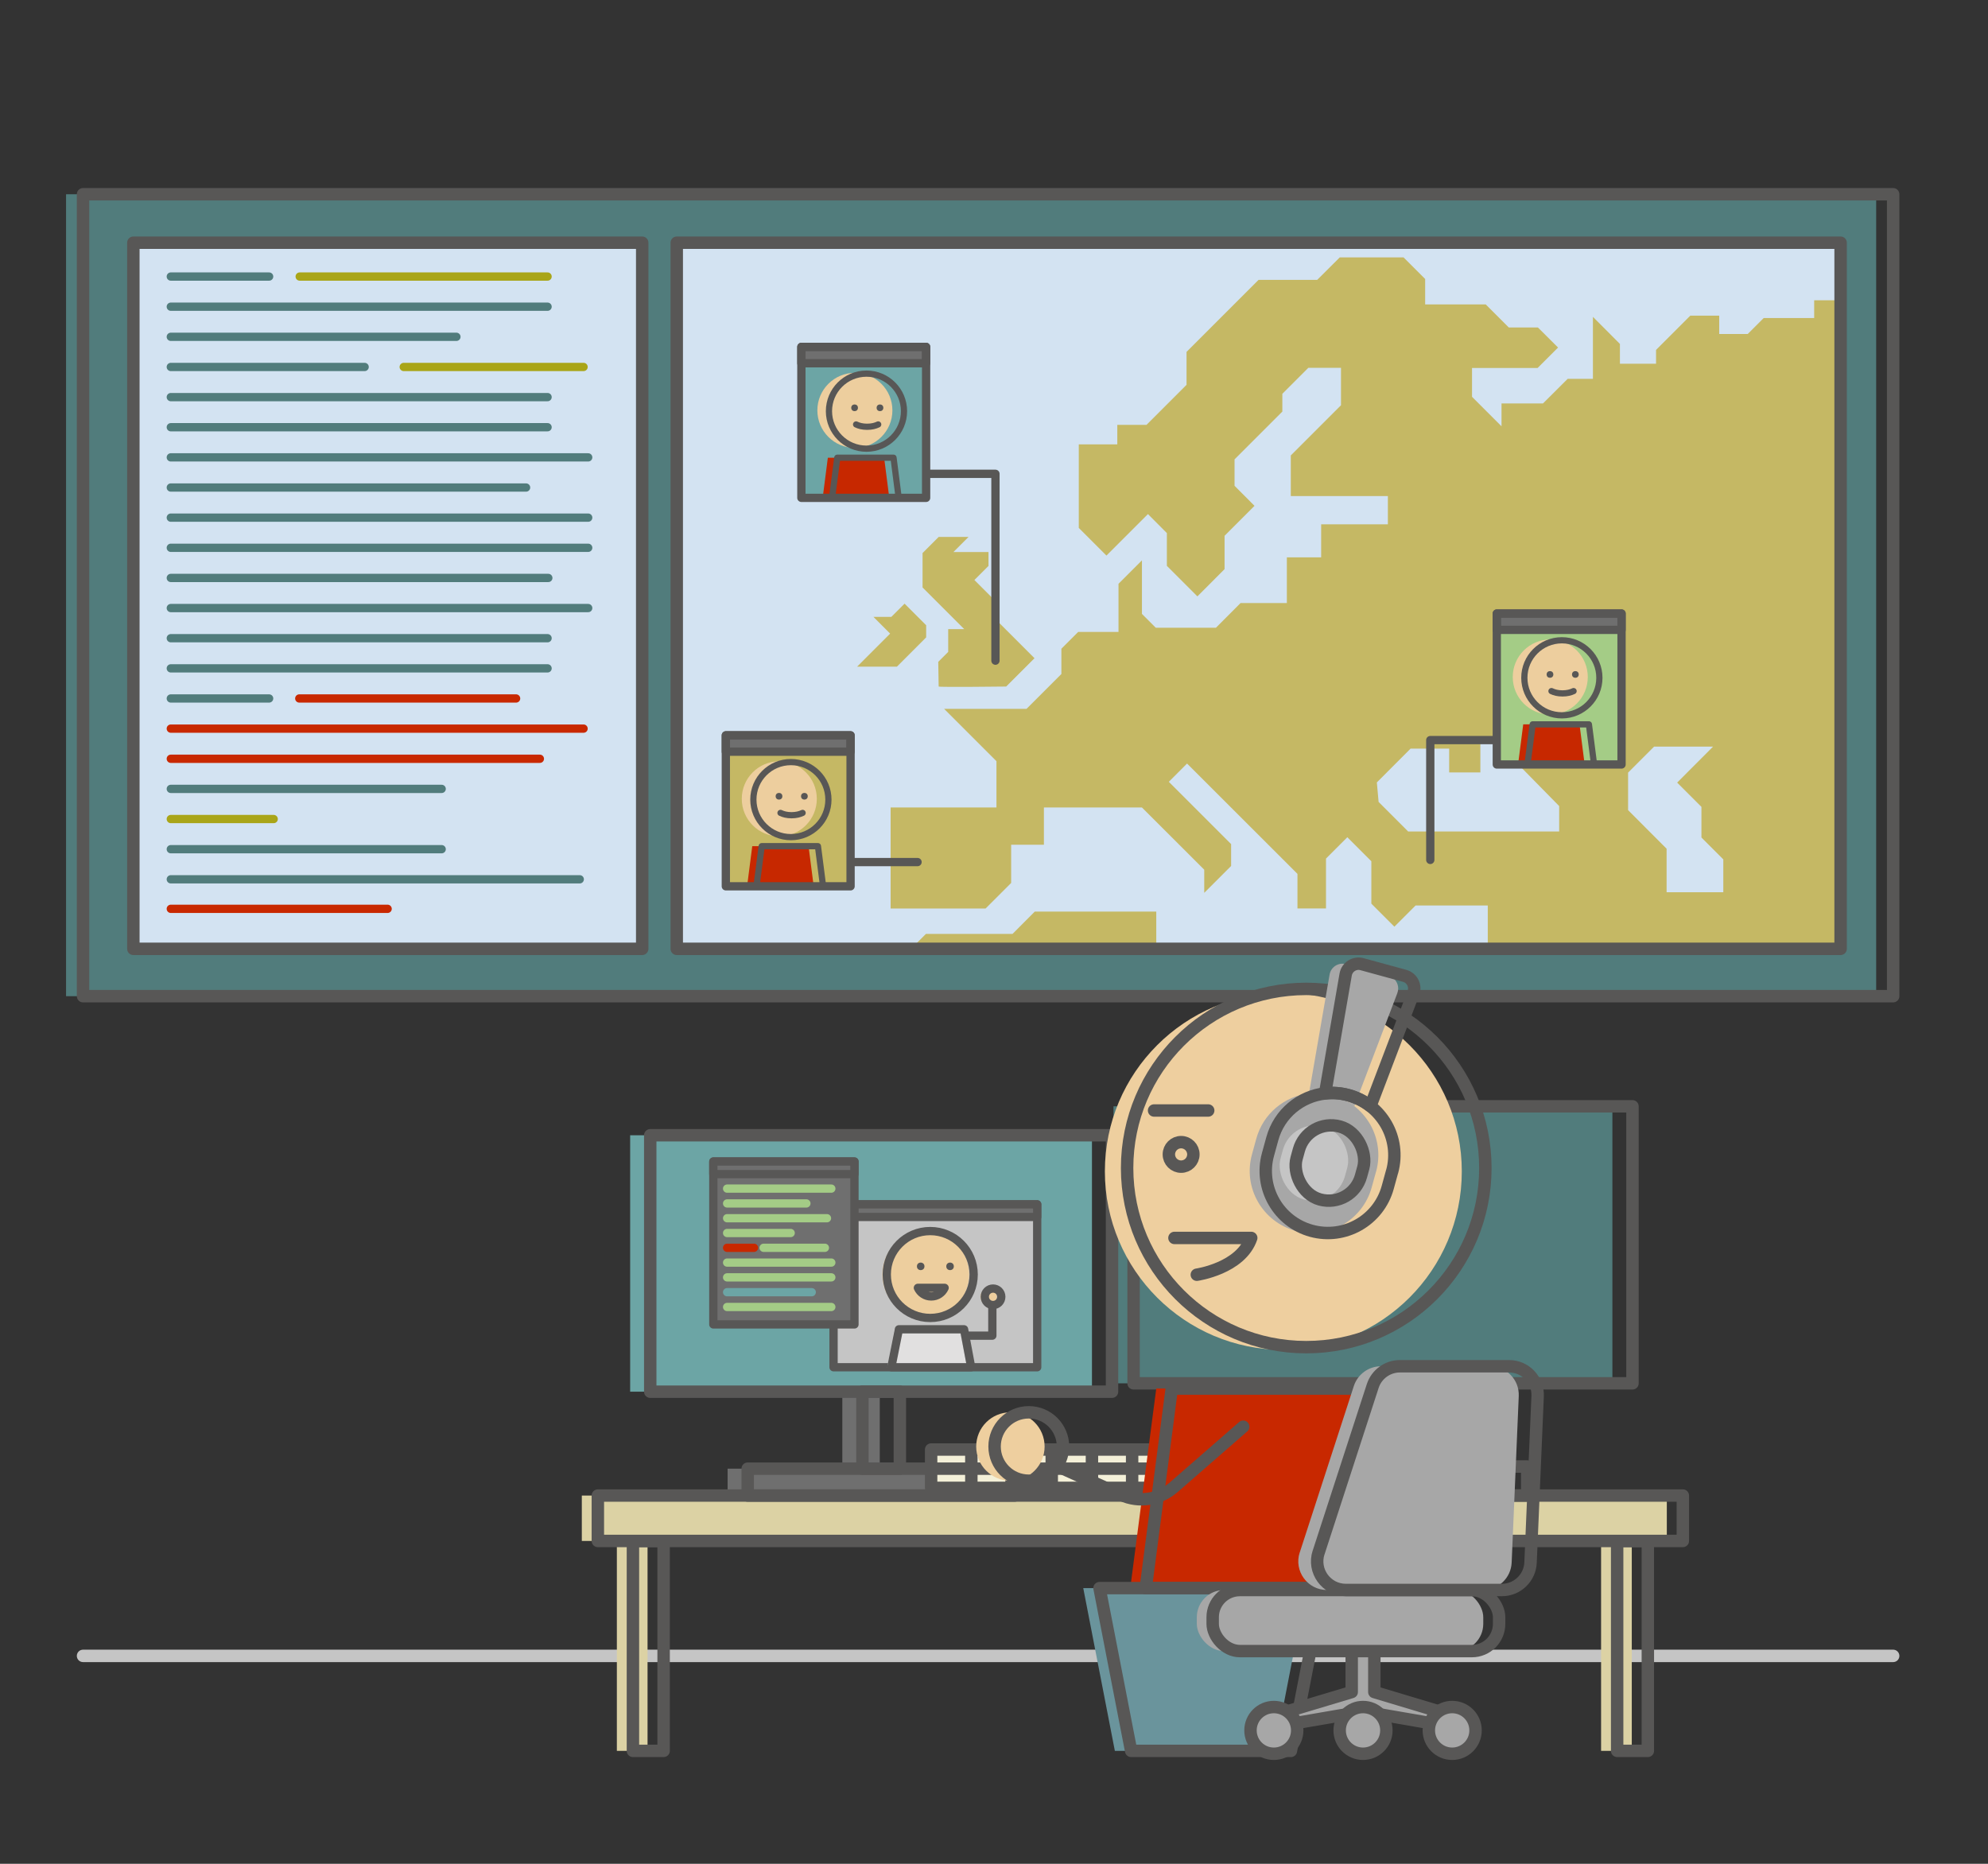 <?xml version="1.0" encoding="UTF-8"?><svg id="Ebene_2" xmlns="http://www.w3.org/2000/svg" viewBox="0 0 480 450"><rect x="0" y="0" width="480" height="450" fill="#333333" stroke="none"/><g id="Ebene_1-2"><rect x="15.95" y="46.9" width="437.05" height="193.62" style="fill:#517c7c;"/><rect x="20.05" y="46.9" width="437.05" height="193.62" style="fill:none; stroke:#585756; stroke-linecap:round; stroke-linejoin:round; stroke-width:3px;"/><rect x="163.79" y="58.6" width="280.62" height="170.24" style="fill:#d3e3f2;"/><path d="M249.84,220.1l-5.36,5.38h-20.91l-3.36,3.36h58.97v-8.74h-29.33ZM438.03,72.5v4.29h-12.19l-3.85,3.85h-6.89v-4.43h-6.98l-8.27,8.27v3.34h-8.72v-4.78l-6.52-6.54v14.97h-6.1l-5.96,5.94h-10.01v5.52l-7.12-7.12v-6.96h15.83l4.94-4.94-4.87-4.85h-7.03l-5.56-5.56h-14.63v-6.14l-5.22-5.22h-15.39l-5.45,5.43h-14.16l-17.39,17.39v7.95l-9.67,9.67h-7.05v4.71h-9.3v20.17l6.68,6.68,10.02-10.02,4.57,4.59v7.91l7.37,7.37,6.56-6.58v-8.05l7.23-7.23-4.82-4.84v-6.38l11.54-11.54v-4.29l6.28-6.28h7.88v9.04l-12.12,12.12v9.81h23.44v6.82h-16.11v7.98h-8.28v11.03h-11.18l-5.94,5.96h-14.53l-3.34-3.34v-12.93l-5.66,5.66v11.62h-9.73l-4.06,4.06v6.1l-8.42,8.42h-19.89l12.63,12.63v11.18h-25.55v24.39h22.93l6.17-6.17v-9.22h7.91v-9h23.67l15.04,15.02v5.59l6.49-6.49v-5.28l-15.04-15.04,4.4-4.41,26.66,26.64v8.35h6.89v-12.05l5.15-5.15,5.8,5.8v10.24l5.56,5.56,5.12-5.12h17.43v10.18h85.22V72.5h-6.38ZM376.46,200.76h-36.46l-7.14-7.14-.42-4.71,8.14-8.16h9.32v5.75h7.53v-8.62h8.51v6.03l10.52,10.71v6.14ZM416.08,215.42h-13.68v-10.5l-9.3-9.32v-9.06l6.28-6.28h14.24l-8.67,8.69,5.86,5.86v7.4l5.28,5.28v7.93Z" style="fill:#c5b864;"/><path d="M226.65,165.76c.29.19,16.29,0,16.29,0l6.84-6.84-10.31-10.31v-4.37l-4.2-4.2,3.4-3.4v-3.35h-8.47l3.65-3.65h-7.21l-3.89,3.89v8.31l4.49,4.49,5.57,5.57h-3.87v5.5l-2.4,2.4.1,5.96Z" style="fill:#c5b864;"/><polygon points="206.95 160.96 216.56 160.96 223.62 153.89 223.62 150.96 218.41 145.75 215.21 148.94 210.89 148.94 214.92 152.98 206.95 160.96 206.95 160.96" style="fill:#c5b864;"/><line x1="457.1" y1="399.8" x2="20.05" y2="399.8" style="fill:none; stroke:#c5c5c5; stroke-linecap:round; stroke-linejoin:round; stroke-width:3px;"/><rect x="163.4" y="58.6" width="281.01" height="170.49" style="fill:none; stroke:#585756; stroke-linecap:round; stroke-linejoin:round; stroke-width:3px;"/><rect x="32.2" y="58.6" width="122.86" height="170.49" style="fill:#d3e3f2; stroke:#585756; stroke-linecap:round; stroke-linejoin:round; stroke-width:3px;"/><rect x="152.15" y="274.1" width="111.5" height="61.91" style="fill:#6ca5a5;"/><rect x="175.68" y="354.6" width="64.44" height="6.49" style="fill:#6f6f6f;"/><rect x="203.38" y="336.01" width="9.04" height="18.6" style="fill:#6f6f6f;"/><rect x="268.85" y="267.11" width="120.46" height="66.88" style="fill:#517c7c;"/><rect x="294.27" y="354.08" width="69.62" height="7.01" style="fill:#6f6f6f;"/><rect x="324.2" y="333.99" width="9.77" height="20.09" style="fill:#6f6f6f;"/><rect x="140.48" y="361.09" width="261.97" height="10.96" style="fill:#dcd2a4;"/><rect x="148.94" y="372.06" width="7.41" height="50.67" style="fill:#dcd2a4;"/><rect x="386.58" y="372.06" width="7.41" height="50.67" style="fill:#dcd2a4;"/><rect x="140.48" y="361.09" width="261.97" height="10.96" style="fill:none;"/><rect x="148.94" y="372.06" width="7.41" height="50.67" style="fill:none;"/><rect x="386.58" y="372.06" width="7.41" height="50.67" style="fill:none;"/><rect x="144.35" y="361.09" width="261.97" height="10.96" style="fill:none;"/><rect x="152.82" y="372.06" width="7.41" height="50.67" style="fill:none;"/><rect x="390.46" y="372.06" width="7.41" height="50.67" style="fill:none;"/><rect x="157" y="274.1" width="111.5" height="61.91" style="fill:none; stroke:#585756; stroke-linecap:round; stroke-linejoin:round; stroke-width:3px;"/><rect x="180.53" y="354.6" width="64.44" height="6.49" style="fill:none; stroke:#585756; stroke-linecap:round; stroke-linejoin:round; stroke-width:3px;"/><rect x="208.23" y="336.01" width="9.04" height="18.6" style="fill:none; stroke:#585756; stroke-linecap:round; stroke-linejoin:round; stroke-width:3px;"/><rect x="273.7" y="267.11" width="120.46" height="66.88" style="fill:none; stroke:#585756; stroke-linecap:round; stroke-linejoin:round; stroke-width:3px;"/><rect x="299.12" y="354.08" width="69.62" height="7.01" style="fill:none; stroke:#585756; stroke-linecap:round; stroke-linejoin:round; stroke-width:3px;"/><rect x="329.05" y="333.99" width="9.77" height="20.09" style="fill:none; stroke:#585756; stroke-linecap:round; stroke-linejoin:round; stroke-width:3px;"/><rect x="224.82" y="349.98" width="87.35" height="9.25" style="fill:#f4f0d8; stroke:#585756; stroke-linecap:round; stroke-linejoin:round; stroke-width:3px;"/><line x1="224.82" y1="354.6" x2="310.3" y2="354.6" style="fill:#f4f0d8; stroke:#585756; stroke-linecap:round; stroke-linejoin:round; stroke-width:3px;"/><line x1="234.53" y1="349.98" x2="234.53" y2="359.23" style="fill:#f4f0d8; stroke:#585756; stroke-linecap:round; stroke-linejoin:round; stroke-width:3px;"/><line x1="244.23" y1="349.98" x2="244.23" y2="359.23" style="fill:#f4f0d8; stroke:#585756; stroke-linecap:round; stroke-linejoin:round; stroke-width:3px;"/><line x1="253.94" y1="349.98" x2="253.94" y2="359.23" style="fill:#f4f0d8; stroke:#585756; stroke-linecap:round; stroke-linejoin:round; stroke-width:3px;"/><line x1="263.65" y1="349.98" x2="263.65" y2="359.23" style="fill:#f4f0d8; stroke:#585756; stroke-linecap:round; stroke-linejoin:round; stroke-width:3px;"/><line x1="273.35" y1="349.98" x2="273.35" y2="359.23" style="fill:#f4f0d8; stroke:#585756; stroke-linecap:round; stroke-linejoin:round; stroke-width:3px;"/><line x1="283.06" y1="349.98" x2="283.06" y2="359.23" style="fill:#f4f0d8; stroke:#585756; stroke-linecap:round; stroke-linejoin:round; stroke-width:3px;"/><line x1="292.76" y1="349.98" x2="292.76" y2="359.23" style="fill:#f4f0d8; stroke:#585756; stroke-linecap:round; stroke-linejoin:round; stroke-width:3px;"/><line x1="302.47" y1="349.98" x2="302.47" y2="359.23" style="fill:#f4f0d8; stroke:#585756; stroke-linecap:round; stroke-linejoin:round; stroke-width:3px;"/><rect x="144.35" y="361.09" width="261.97" height="10.96" style="fill:none; stroke:#585756; stroke-linecap:round; stroke-linejoin:round; stroke-width:3px;"/><rect x="152.82" y="372.06" width="7.41" height="50.67" style="fill:none; stroke:#585756; stroke-linecap:round; stroke-linejoin:round; stroke-width:3px;"/><rect x="390.46" y="372.06" width="7.41" height="50.67" style="fill:none; stroke:#585756; stroke-linecap:round; stroke-linejoin:round; stroke-width:3px;"/><circle cx="243.96" cy="349.25" r="8.26" style="fill:#eecf9f;"/><circle cx="248.4" cy="349.25" r="8.26" style="fill:none; stroke:#585756; stroke-linecap:round; stroke-linejoin:round; stroke-width:3px;"/><circle cx="309.86" cy="282.82" r="43.09" style="fill:#eecf9f;"/><polygon points="272.9 383.44 278.2 342.71 279.18 335.25 342.56 335.25 343.61 343.31 348.84 383.44 272.9 383.44" style="fill:#c82800;"/><polygon points="315.39 383.44 307.76 422.73 269.18 422.73 261.55 383.44 315.39 383.44" style="fill:#6a949c;"/><polygon points="319.32 383.44 311.69 422.73 273.11 422.73 265.48 383.44 319.32 383.44" style="fill:none; stroke:#585756; stroke-linecap:round; stroke-linejoin:round; stroke-width:3px;"/><polygon points="276.64 383.44 281.95 342.71 282.92 335.25 346.3 335.25 347.36 343.31 352.59 383.44 276.64 383.44" style="fill:none; stroke:#585756; stroke-linecap:round; stroke-linejoin:round; stroke-width:3px;"/><circle cx="315.39" cy="282.01" r="43.25" style="fill:none; stroke:#585756; stroke-linecap:round; stroke-linejoin:round; stroke-width:3px;"/><circle cx="285.18" cy="278.72" r="2.96" style="fill:none; stroke:#585756; stroke-linecap:round; stroke-linejoin:round; stroke-width:3px;"/><line x1="278.65" y1="268.12" x2="291.72" y2="268.12" style="fill:none; stroke:#585756; stroke-linecap:round; stroke-linejoin:round; stroke-width:3px;"/><path d="M283.57,298.89h18.54c-2.49,7.35-13.14,8.88-13.14,8.88" style="fill:none; stroke:#585756; stroke-linecap:round; stroke-linejoin:round; stroke-width:3px;"/><path d="M300.17,344.47l-16.78,14.62c-3.48,3.03-8.41,3.76-12.62,1.86l-14.92-6.72" style="fill:none; stroke:#585756; stroke-linecap:round; stroke-linejoin:round; stroke-width:3px;"/><polygon points="307.57 414.17 307.57 416.94 329.1 413.22 350.63 416.94 350.63 414.17 331.83 408.53 331.83 395.62 326.37 395.62 326.37 408.53 307.57 414.17" style="fill:#a7a7a7; stroke:#585756; stroke-linecap:round; stroke-linejoin:round; stroke-width:3px;"/><circle cx="350.63" cy="417.79" r="5.64" style="fill:#a7a7a7; stroke:#585756; stroke-linecap:round; stroke-linejoin:round; stroke-width:3px;"/><circle cx="307.57" cy="417.79" r="5.64" style="fill:#a7a7a7; stroke:#585756; stroke-linecap:round; stroke-linejoin:round; stroke-width:3px;"/><circle cx="329.1" cy="417.79" r="5.64" style="fill:#a7a7a7; stroke:#585756; stroke-linecap:round; stroke-linejoin:round; stroke-width:3px;"/><rect x="288.97" y="383.9" width="69.16" height="14.74" rx="6.57" ry="6.57" transform="translate(647.1 782.54) rotate(180)" style="fill:#a7a7a7;"/><rect x="292.8" y="383.9" width="69.16" height="14.74" rx="6.57" ry="6.57" transform="translate(654.76 782.54) rotate(180)" style="fill:none; stroke:#585756; stroke-linecap:round; stroke-linejoin:round; stroke-width:3px;"/><path d="M313.82,374.84l13.06-40.19c.93-2.85,3.58-4.78,6.58-4.78h26.33c3.94,0,7.08,3.28,6.91,7.21l-1.71,40.19c-.16,3.7-3.21,6.62-6.91,6.62h-37.69c-4.7,0-8.03-4.59-6.58-9.06Z" style="fill:#a7a7a7;"/><path d="M318.38,374.84l13.06-40.19c.93-2.85,3.58-4.78,6.58-4.78h26.33c3.94,0,7.08,3.28,6.91,7.21l-1.71,40.19c-.16,3.7-3.21,6.62-6.91,6.62h-37.69c-4.7,0-8.03-4.59-6.58-9.06Z" style="fill:none; stroke:#585756; stroke-linecap:round; stroke-linejoin:round; stroke-width:3px;"/><rect x="201.26" y="290.78" width="49.17" height="39.33" style="fill:#c5c5c5; stroke:#585756; stroke-linecap:round; stroke-linejoin:round; stroke-width:2px;"/><circle cx="238.69" cy="313.1" r="1.99" style="fill:#edce9e;"/><circle cx="223.52" cy="307.71" r="10.49" style="fill:#edce9e;"/><polygon points="215.96 320.95 231.69 320.95 233.51 330.11 214.24 330.11 215.96 320.95" style="fill:#e1e0e0;"/><polygon points="217.04 320.95 232.77 320.95 234.49 330.11 215.21 330.11 217.04 320.95" style="fill:none; stroke:#585756; stroke-linecap:round; stroke-linejoin:round; stroke-width:2px;"/><circle cx="224.6" cy="307.72" r="10.49" style="fill:none; stroke:#585756; stroke-linecap:round; stroke-linejoin:round; stroke-width:2px;"/><circle cx="239.77" cy="313.1" r="1.99" style="fill:none; stroke:#585756; stroke-linecap:round; stroke-linejoin:round; stroke-width:2px;"/><polyline points="233.27 322.48 239.6 322.48 239.6 315.77" style="fill:none; stroke:#585756; stroke-linecap:round; stroke-linejoin:round; stroke-width:2px;"/><path d="M228.08,310.94c-.56,1.23-1.79,2.08-3.23,2.08s-2.67-.85-3.23-2.08h6.46Z" style="fill:none; stroke:#585756; stroke-linecap:round; stroke-linejoin:round; stroke-width:2px;"/><circle cx="222.3" cy="305.75" r=".91" style="fill:#585756;"/><circle cx="229.39" cy="305.75" r=".91" style="fill:#585756;"/><rect x="201.26" y="290.78" width="49.17" height="3.04" style="fill:#6f6f6f; stroke:#585756; stroke-linecap:round; stroke-linejoin:round; stroke-width:2px;"/><rect x="172.23" y="280.44" width="34.08" height="39.33" style="fill:#6f6f6f; stroke:#585756; stroke-linecap:round; stroke-linejoin:round; stroke-width:2px;"/><rect x="172.23" y="280.44" width="34.08" height="3.04" style="fill:#6f6f6f; stroke:#585756; stroke-linecap:round; stroke-linejoin:round; stroke-width:2px;"/><line x1="175.56" y1="286.98" x2="200.72" y2="286.98" style="fill:#6f6f6f; stroke:#a4cc86; stroke-linecap:round; stroke-linejoin:round; stroke-width:2px;"/><line x1="175.56" y1="290.56" x2="194.7" y2="290.56" style="fill:#6f6f6f; stroke:#a4cc86; stroke-linecap:round; stroke-linejoin:round; stroke-width:2px;"/><line x1="175.56" y1="294.13" x2="199.67" y2="294.13" style="fill:#6f6f6f; stroke:#a4cc86; stroke-linecap:round; stroke-linejoin:round; stroke-width:2px;"/><line x1="175.56" y1="297.7" x2="190.91" y2="297.7" style="fill:#6f6f6f; stroke:#a4cc86; stroke-linecap:round; stroke-linejoin:round; stroke-width:2px;"/><line x1="175.56" y1="301.27" x2="182.05" y2="301.27" style="fill:#6f6f6f; stroke:#c82800; stroke-linecap:round; stroke-linejoin:round; stroke-width:2px;"/><line x1="184.37" y1="301.27" x2="199.17" y2="301.27" style="fill:#6f6f6f; stroke:#a4cc86; stroke-linecap:round; stroke-linejoin:round; stroke-width:2px;"/><line x1="175.56" y1="304.84" x2="200.72" y2="304.84" style="fill:#6f6f6f; stroke:#a4cc86; stroke-linecap:round; stroke-linejoin:round; stroke-width:2px;"/><line x1="175.56" y1="308.41" x2="200.72" y2="308.41" style="fill:#6f6f6f; stroke:#a4cc86; stroke-linecap:round; stroke-linejoin:round; stroke-width:2px;"/><line x1="175.56" y1="311.99" x2="195.99" y2="311.99" style="fill:#6f6f6f; stroke:#6ca5a5; stroke-linecap:round; stroke-linejoin:round; stroke-width:2px;"/><line x1="175.56" y1="315.56" x2="200.72" y2="315.56" style="fill:#6f6f6f; stroke:#a4cc86; stroke-linecap:round; stroke-linejoin:round; stroke-width:2px;"/><path d="M332.25,282.85l-1.05,3.82c-2.19,7.99-10.44,12.68-18.42,10.5-7.99-2.19-12.69-10.44-10.5-18.42l1.05-3.82c1.67-6.09,6.85-10.26,12.75-10.93,1.85-.22,3.77-.09,5.68.44s3.74,1.45,5.26,2.64c1.55,1.21,2.84,2.72,3.81,4.4,1.9,3.33,2.53,7.4,1.43,11.39Z" style="fill:#a7a7a7;"/><rect x="309.19" y="271.66" width="16.13" height="18.26" rx="8.07" ry="8.07" transform="translate(85.51 -73.87) rotate(15.33)" style="fill:#c5c5c5;"/><path d="M337.39,239.77l-10.39,27.3c-1.51-1.19-3.29-2.1-5.26-2.64s-3.83-.65-5.68-.44l4.97-28.7c.32-1.83,2.15-2.99,3.94-2.5l10.3,2.82c1.79.49,2.78,2.42,2.11,4.16Z" style="fill:#a7a7a7;"/><path d="M336.12,282.85l-1.05,3.82c-2.19,7.99-10.44,12.68-18.42,10.5-7.99-2.19-12.69-10.44-10.5-18.42l1.05-3.82c1.67-6.09,6.85-10.26,12.75-10.93,1.85-.22,3.77-.09,5.68.44s3.74,1.45,5.26,2.64c1.55,1.21,2.84,2.72,3.81,4.4,1.9,3.33,2.53,7.4,1.43,11.39Z" style="fill:none; stroke:#585756; stroke-linecap:round; stroke-linejoin:round; stroke-width:3px;"/><rect x="313.07" y="271.66" width="16.13" height="18.26" rx="8.07" ry="8.07" transform="translate(85.64 -74.9) rotate(15.33)" style="fill:none; stroke:#585756; stroke-linecap:round; stroke-linejoin:round; stroke-width:3px;"/><path d="M341.27,239.77l-10.39,27.3c-1.51-1.19-3.29-2.1-5.26-2.64s-3.83-.65-5.68-.44l4.97-28.7c.32-1.83,2.15-2.99,3.94-2.5l10.3,2.82c1.79.49,2.78,2.42,2.11,4.16Z" style="fill:none; stroke:#585756; stroke-linecap:round; stroke-linejoin:round; stroke-width:3px;"/><polyline points="224.61 114.4 240.35 114.4 240.35 159.51" style="fill:none; stroke:#585756; stroke-linecap:round; stroke-linejoin:round; stroke-width:2px;"/><polyline points="361.4 178.69 345.34 178.69 345.34 207.62" style="fill:none; stroke:#585756; stroke-linecap:round; stroke-linejoin:round; stroke-width:2px;"/><line x1="205.8" y1="208.14" x2="221.54" y2="208.14" style="fill:none; stroke:#585756; stroke-linecap:round; stroke-linejoin:round; stroke-width:2px;"/><line x1="41.24" y1="66.77" x2="64.98" y2="66.77" style="fill:#585756; stroke:#517c7c; stroke-linecap:round; stroke-linejoin:round; stroke-width:2px;"/><line x1="72.36" y1="66.77" x2="132.21" y2="66.77" style="fill:#585756; stroke:#a9a518; stroke-linecap:round; stroke-linejoin:round; stroke-width:2px;"/><line x1="41.24" y1="74.05" x2="132.21" y2="74.05" style="fill:#585756; stroke:#517c7c; stroke-linecap:round; stroke-linejoin:round; stroke-width:2px;"/><line x1="41.24" y1="81.32" x2="110.2" y2="81.32" style="fill:#585756; stroke:#517c7c; stroke-linecap:round; stroke-linejoin:round; stroke-width:2px;"/><line x1="41.24" y1="88.6" x2="88.04" y2="88.6" style="fill:#6ca5a5; stroke:#517c7c; stroke-linecap:round; stroke-linejoin:round; stroke-width:2px;"/><line x1="97.48" y1="88.6" x2="140.9" y2="88.6" style="fill:#585756; stroke:#a9a518; stroke-linecap:round; stroke-linejoin:round; stroke-width:2px;"/><line x1="41.24" y1="95.88" x2="132.21" y2="95.88" style="fill:#6ca5a5; stroke:#517c7c; stroke-linecap:round; stroke-linejoin:round; stroke-width:2px;"/><line x1="41.24" y1="103.15" x2="132.21" y2="103.15" style="fill:#6ca5a5; stroke:#517c7c; stroke-linecap:round; stroke-linejoin:round; stroke-width:2px;"/><line x1="41.24" y1="110.43" x2="142.02" y2="110.43" style="fill:#6ca5a5; stroke:#517c7c; stroke-linecap:round; stroke-linejoin:round; stroke-width:2px;"/><line x1="41.24" y1="117.71" x2="127.02" y2="117.71" style="fill:#6ca5a5; stroke:#517c7c; stroke-linecap:round; stroke-linejoin:round; stroke-width:2px;"/><line x1="41.24" y1="124.98" x2="142.02" y2="124.98" style="fill:#6ca5a5; stroke:#517c7c; stroke-linecap:round; stroke-linejoin:round; stroke-width:2px;"/><line x1="41.24" y1="132.26" x2="142.02" y2="132.26" style="fill:#6ca5a5; stroke:#517c7c; stroke-linecap:round; stroke-linejoin:round; stroke-width:2px;"/><line x1="41.24" y1="139.54" x2="132.39" y2="139.54" style="fill:#6ca5a5; stroke:#517c7c; stroke-linecap:round; stroke-linejoin:round; stroke-width:2px;"/><line x1="41.24" y1="146.81" x2="142.02" y2="146.81" style="fill:#6ca5a5; stroke:#517c7c; stroke-linecap:round; stroke-linejoin:round; stroke-width:2px;"/><line x1="41.24" y1="168.64" x2="64.98" y2="168.64" style="fill:#6ca5a5; stroke:#517c7c; stroke-linecap:round; stroke-linejoin:round; stroke-width:2px;"/><line x1="72.26" y1="168.64" x2="124.61" y2="168.64" style="fill:#6ca5a5; stroke:#c82800; stroke-linecap:round; stroke-linejoin:round; stroke-width:2px;"/><line x1="41.24" y1="219.43" x2="93.59" y2="219.43" style="fill:#6ca5a5; stroke:#c82800; stroke-linecap:round; stroke-linejoin:round; stroke-width:2px;"/><line x1="41.24" y1="154.09" x2="132.21" y2="154.09" style="fill:#6ca5a5; stroke:#517c7c; stroke-linecap:round; stroke-linejoin:round; stroke-width:2px;"/><line x1="41.24" y1="161.37" x2="132.21" y2="161.37" style="fill:#6ca5a5; stroke:#517c7c; stroke-linecap:round; stroke-linejoin:round; stroke-width:2px;"/><line x1="41.24" y1="190.47" x2="106.64" y2="190.47" style="fill:#6ca5a5; stroke:#517c7c; stroke-linecap:round; stroke-linejoin:round; stroke-width:2px;"/><line x1="41.24" y1="197.75" x2="66.08" y2="197.75" style="fill:#585756; stroke:#a9a518; stroke-linecap:round; stroke-linejoin:round; stroke-width:2px;"/><line x1="41.24" y1="205.03" x2="106.64" y2="205.03" style="fill:#6ca5a5; stroke:#517c7c; stroke-linecap:round; stroke-linejoin:round; stroke-width:2px;"/><line x1="41.24" y1="212.3" x2="139.98" y2="212.3" style="fill:#6ca5a5; stroke:#517c7c; stroke-linecap:round; stroke-linejoin:round; stroke-width:2px;"/><line x1="41.24" y1="175.92" x2="140.9" y2="175.92" style="fill:#6ca5a5; stroke:#c82800; stroke-linecap:round; stroke-linejoin:round; stroke-width:2px;"/><line x1="41.24" y1="183.2" x2="130.35" y2="183.2" style="fill:#6ca5a5; stroke:#c82800; stroke-linecap:round; stroke-linejoin:round; stroke-width:2px;"/><rect x="361.4" y="148.13" width="30.12" height="36.45" style="fill:#a4cc86;"/><rect x="361.4" y="148.13" width="30.12" height="3.95" style="fill:#6f6f6f; stroke:#585756; stroke-linecap:round; stroke-linejoin:round; stroke-width:2px;"/><polygon points="382.63 184.68 366.52 184.68 367.78 174.89 381.37 174.89 382.63 184.68" style="fill:#c72800;"/><circle cx="374.31" cy="163.46" r="9.06" style="fill:#edce9e;"/><polygon points="384.9 184.68 368.79 184.68 370.06 174.89 383.64 174.89 384.9 184.68" style="fill:none; stroke:#585756; stroke-linecap:round; stroke-linejoin:round; stroke-width:1.5px;"/><circle cx="377.11" cy="163.65" r="9.06" style="fill:none; stroke:#585756; stroke-linecap:round; stroke-linejoin:round; stroke-width:1.5px;"/><path d="M374.6,166.86c.67.33,1.55.56,2.66.56s1.99-.23,2.68-.56" style="fill:none; stroke:#585756; stroke-linecap:round; stroke-linejoin:round; stroke-width:1.5px;"/><circle cx="374.24" cy="162.84" r=".81" style="fill:#585756;"/><circle cx="380.37" cy="162.84" r=".81" style="fill:#585756;"/><rect x="361.4" y="148.13" width="30.12" height="36.45" style="fill:none; stroke:#585756; stroke-linecap:round; stroke-linejoin:round; stroke-width:2px;"/><rect x="175.25" y="176.86" width="30.12" height="36.45" style="fill:#c5b864;"/><rect x="175.25" y="177.54" width="30.12" height="3.95" style="fill:#6f6f6f; stroke:#585756; stroke-linecap:round; stroke-linejoin:round; stroke-width:2px;"/><polygon points="196.48 214.09 180.37 214.09 181.63 204.3 195.22 204.3 196.48 214.09" style="fill:#c72800;"/><circle cx="188.16" cy="192.87" r="9.06" style="fill:#edce9e;"/><polygon points="198.75 214.09 182.64 214.09 183.91 204.3 197.49 204.3 198.75 214.09" style="fill:none; stroke:#585756; stroke-linecap:round; stroke-linejoin:round; stroke-width:1.5px;"/><circle cx="190.96" cy="193.06" r="9.06" style="fill:none; stroke:#585756; stroke-linecap:round; stroke-linejoin:round; stroke-width:1.5px;"/><path d="M188.45,196.27c.67.33,1.55.56,2.66.56s1.99-.23,2.68-.56" style="fill:none; stroke:#585756; stroke-linecap:round; stroke-linejoin:round; stroke-width:1.5px;"/><circle cx="188.09" cy="192.25" r=".81" style="fill:#585756;"/><circle cx="194.22" cy="192.25" r=".81" style="fill:#585756;"/><rect x="175.25" y="177.54" width="30.12" height="36.45" style="fill:none; stroke:#585756; stroke-linecap:round; stroke-linejoin:round; stroke-width:2px;"/><rect x="193.49" y="83.75" width="30.12" height="36.45" style="fill:#6ca5a5;"/><rect x="193.49" y="83.75" width="30.12" height="3.95" style="fill:#6f6f6f; stroke:#585756; stroke-linecap:round; stroke-linejoin:round; stroke-width:2px;"/><polygon points="214.73 120.3 198.62 120.3 199.88 110.51 213.47 110.51 214.73 120.3" style="fill:#c72800;"/><circle cx="206.41" cy="99.08" r="9.06" style="fill:#edce9e;"/><polygon points="217 120.3 200.89 120.3 202.16 110.51 215.74 110.51 217 120.3" style="fill:none; stroke:#585756; stroke-linecap:round; stroke-linejoin:round; stroke-width:1.5px;"/><circle cx="209.21" cy="99.27" r="9.06" style="fill:none; stroke:#585756; stroke-linecap:round; stroke-linejoin:round; stroke-width:1.5px;"/><path d="M206.7,102.48c.67.33,1.55.56,2.66.56,1.13,0,1.99-.23,2.68-.56" style="fill:none; stroke:#585756; stroke-linecap:round; stroke-linejoin:round; stroke-width:1.5px;"/><circle cx="206.34" cy="98.46" r=".81" style="fill:#585756;"/><circle cx="212.47" cy="98.46" r=".81" style="fill:#585756;"/><rect x="193.49" y="83.75" width="30.12" height="36.45" style="fill:none; stroke:#585756; stroke-linecap:round; stroke-linejoin:round; stroke-width:2px;"/><rect width="480" height="450" style="fill:none;"/></g></svg>